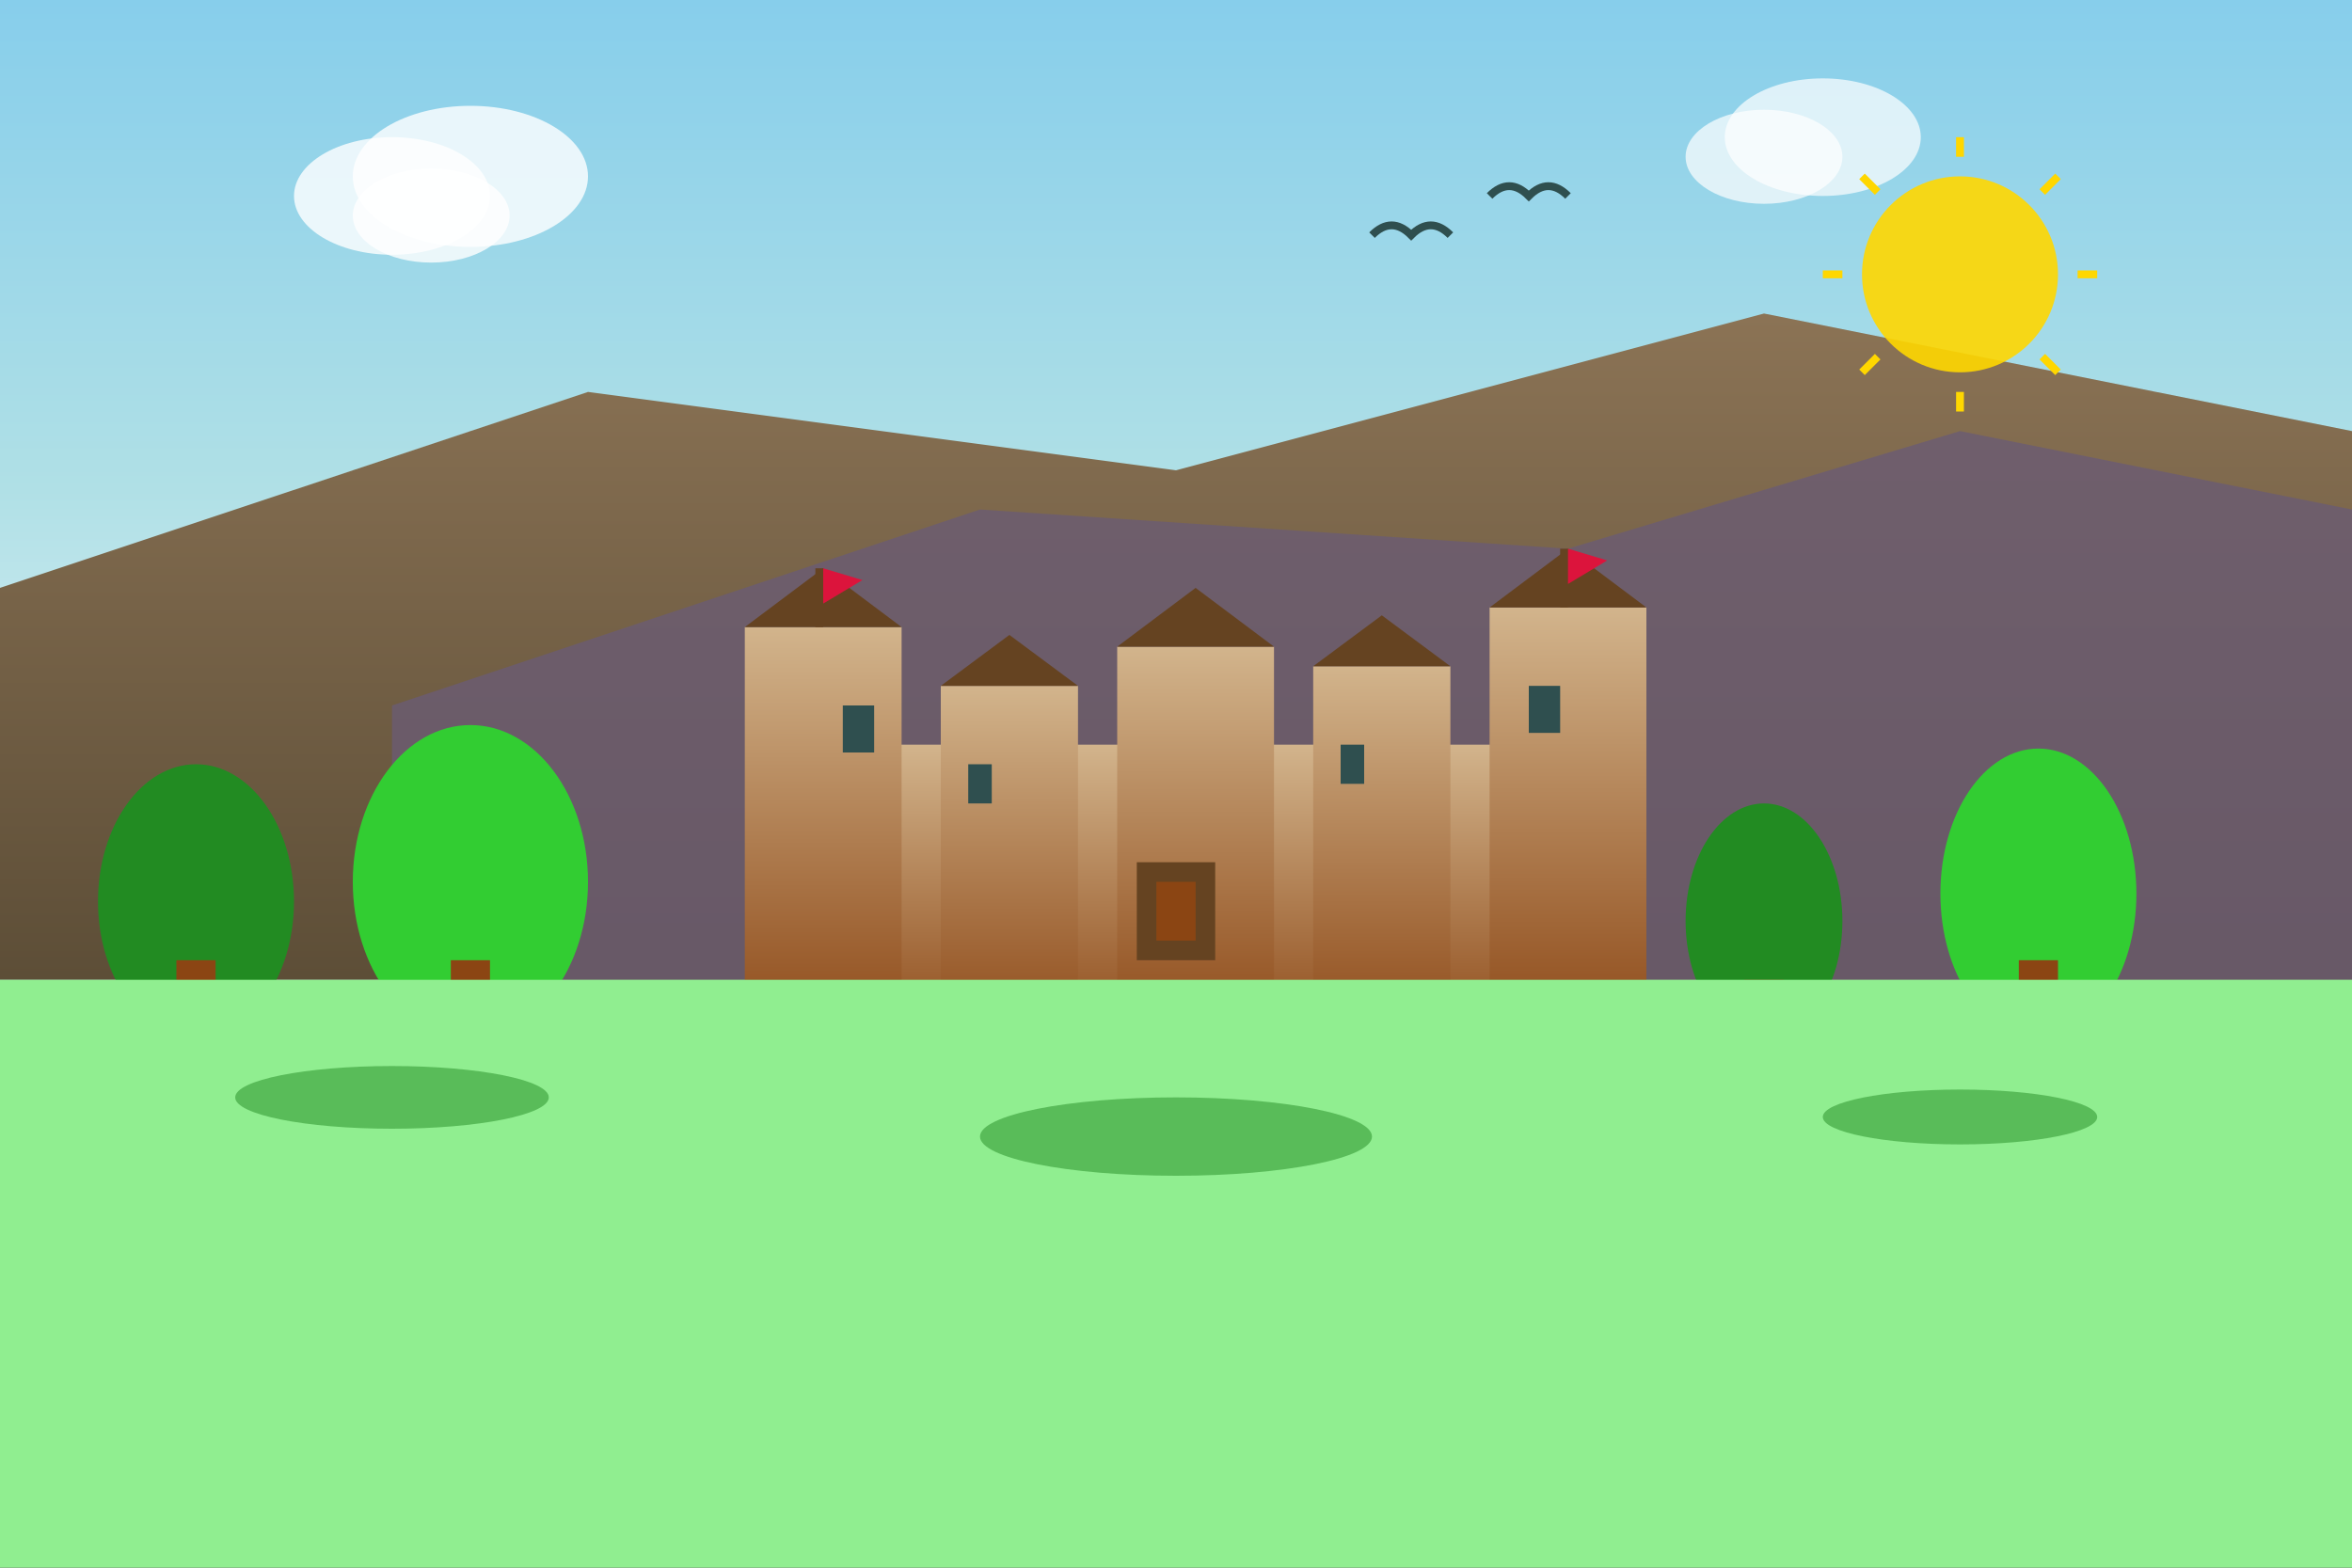 <svg width="600" height="400" viewBox="0 0 600 400" fill="none" xmlns="http://www.w3.org/2000/svg">
  <rect x="0" y="0" width="600" height="400" fill="#333333" stroke="none"/>
  <!-- Sky gradient -->
  <defs>
    <linearGradient id="skyGradient" x1="0%" y1="0%" x2="0%" y2="100%">
      <stop offset="0%" style="stop-color:#87CEEB;stop-opacity:1" />
      <stop offset="50%" style="stop-color:#B0E0E6;stop-opacity:1" />
      <stop offset="100%" style="stop-color:#F0F8FF;stop-opacity:1" />
    </linearGradient>
    <linearGradient id="mountainGradient" x1="0%" y1="0%" x2="0%" y2="100%">
      <stop offset="0%" style="stop-color:#8B7355;stop-opacity:1" />
      <stop offset="100%" style="stop-color:#5D4E37;stop-opacity:1" />
    </linearGradient>
    <linearGradient id="castleGradient" x1="0%" y1="0%" x2="0%" y2="100%">
      <stop offset="0%" style="stop-color:#D2B48C;stop-opacity:1" />
      <stop offset="100%" style="stop-color:#8B4513;stop-opacity:1" />
    </linearGradient>
  </defs>
  
  <!-- Sky -->
  <rect width="600" height="250" fill="url(#skyGradient)"/>
  
  <!-- Mountains -->
  <polygon points="0,150 150,100 300,120 450,80 600,110 600,250 0,250" fill="url(#mountainGradient)"/>
  <polygon points="100,180 250,130 400,140 500,110 600,130 600,250 100,250" fill="#6B5B73" opacity="0.8"/>
  
  <!-- Castle -->
  <g transform="translate(200,140)">
    <!-- Castle base -->
    <rect x="0" y="50" width="200" height="80" fill="url(#castleGradient)"/>
    
    <!-- Castle towers -->
    <rect x="-10" y="20" width="40" height="110" fill="url(#castleGradient)"/>
    <rect x="40" y="35" width="35" height="95" fill="url(#castleGradient)"/>
    <rect x="85" y="25" width="40" height="105" fill="url(#castleGradient)"/>
    <rect x="135" y="30" width="35" height="100" fill="url(#castleGradient)"/>
    <rect x="180" y="15" width="40" height="115" fill="url(#castleGradient)"/>
    
    <!-- Tower roofs -->
    <polygon points="-10,20 10,5 30,20" fill="#654321"/>
    <polygon points="40,35 57.5,22 75,35" fill="#654321"/>
    <polygon points="85,25 105,10 125,25" fill="#654321"/>
    <polygon points="135,30 152.5,17 170,30" fill="#654321"/>
    <polygon points="180,15 200,0 220,15" fill="#654321"/>
    
    <!-- Castle details -->
    <rect x="90" y="80" width="20" height="25" fill="#654321"/>
    <rect x="95" y="85" width="10" height="15" fill="#8B4513"/>
    
    <!-- Windows -->
    <rect x="15" y="40" width="8" height="12" fill="#2F4F4F"/>
    <rect x="190" y="35" width="8" height="12" fill="#2F4F4F"/>
    <rect x="47" y="55" width="6" height="10" fill="#2F4F4F"/>
    <rect x="142" y="50" width="6" height="10" fill="#2F4F4F"/>
    
    <!-- Flags -->
    <rect x="8" y="5" width="2" height="15" fill="#654321"/>
    <polygon points="10,5 20,8 10,14" fill="#DC143C"/>
    <rect x="198" y="0" width="2" height="15" fill="#654321"/>
    <polygon points="200,0 210,3 200,9" fill="#DC143C"/>
  </g>
  
  <!-- Forest -->
  <g transform="translate(0,200)">
    <!-- Trees -->
    <ellipse cx="50" cy="30" rx="25" ry="35" fill="#228B22"/>
    <rect x="45" y="45" width="10" height="25" fill="#8B4513"/>
    
    <ellipse cx="120" cy="25" rx="30" ry="40" fill="#32CD32"/>
    <rect x="115" y="45" width="10" height="25" fill="#8B4513"/>
    
    <ellipse cx="450" cy="35" rx="20" ry="30" fill="#228B22"/>
    <rect x="445" y="50" width="10" height="20" fill="#8B4513"/>
    
    <ellipse cx="520" cy="28" rx="25" ry="37" fill="#32CD32"/>
    <rect x="515" y="45" width="10" height="25" fill="#8B4513"/>
  </g>
  
  <!-- Clouds -->
  <ellipse cx="100" cy="50" rx="25" ry="15" fill="white" opacity="0.8"/>
  <ellipse cx="120" cy="45" rx="30" ry="18" fill="white" opacity="0.8"/>
  <ellipse cx="110" cy="55" rx="20" ry="12" fill="white" opacity="0.8"/>
  
  <ellipse cx="450" cy="40" rx="20" ry="12" fill="white" opacity="0.7"/>
  <ellipse cx="465" cy="35" rx="25" ry="15" fill="white" opacity="0.7"/>
  
  <!-- Birds -->
  <path d="M350,60 Q355,55 360,60 Q365,55 370,60" stroke="#2F4F4F" stroke-width="2" fill="none"/>
  <path d="M380,50 Q385,45 390,50 Q395,45 400,50" stroke="#2F4F4F" stroke-width="2" fill="none"/>
  
  <!-- Sun -->
  <circle cx="500" cy="70" r="25" fill="#FFD700" opacity="0.9"/>
  <g transform="translate(500,70)">
    <line x1="-35" y1="0" x2="-30" y2="0" stroke="#FFD700" stroke-width="2"/>
    <line x1="30" y1="0" x2="35" y2="0" stroke="#FFD700" stroke-width="2"/>
    <line x1="0" y1="-35" x2="0" y2="-30" stroke="#FFD700" stroke-width="2"/>
    <line x1="0" y1="30" x2="0" y2="35" stroke="#FFD700" stroke-width="2"/>
    <line x1="-25" y1="-25" x2="-21" y2="-21" stroke="#FFD700" stroke-width="2"/>
    <line x1="21" y1="-21" x2="25" y2="-25" stroke="#FFD700" stroke-width="2"/>
    <line x1="-25" y1="25" x2="-21" y2="21" stroke="#FFD700" stroke-width="2"/>
    <line x1="21" y1="21" x2="25" y2="25" stroke="#FFD700" stroke-width="2"/>
  </g>
  
  <!-- Ground -->
  <rect x="0" y="250" width="600" height="150" fill="#90EE90"/>
  <ellipse cx="100" cy="280" rx="40" ry="8" fill="#228B22" opacity="0.5"/>
  <ellipse cx="300" cy="290" rx="50" ry="10" fill="#228B22" opacity="0.5"/>
  <ellipse cx="500" cy="285" rx="35" ry="7" fill="#228B22" opacity="0.5"/>
</svg>
